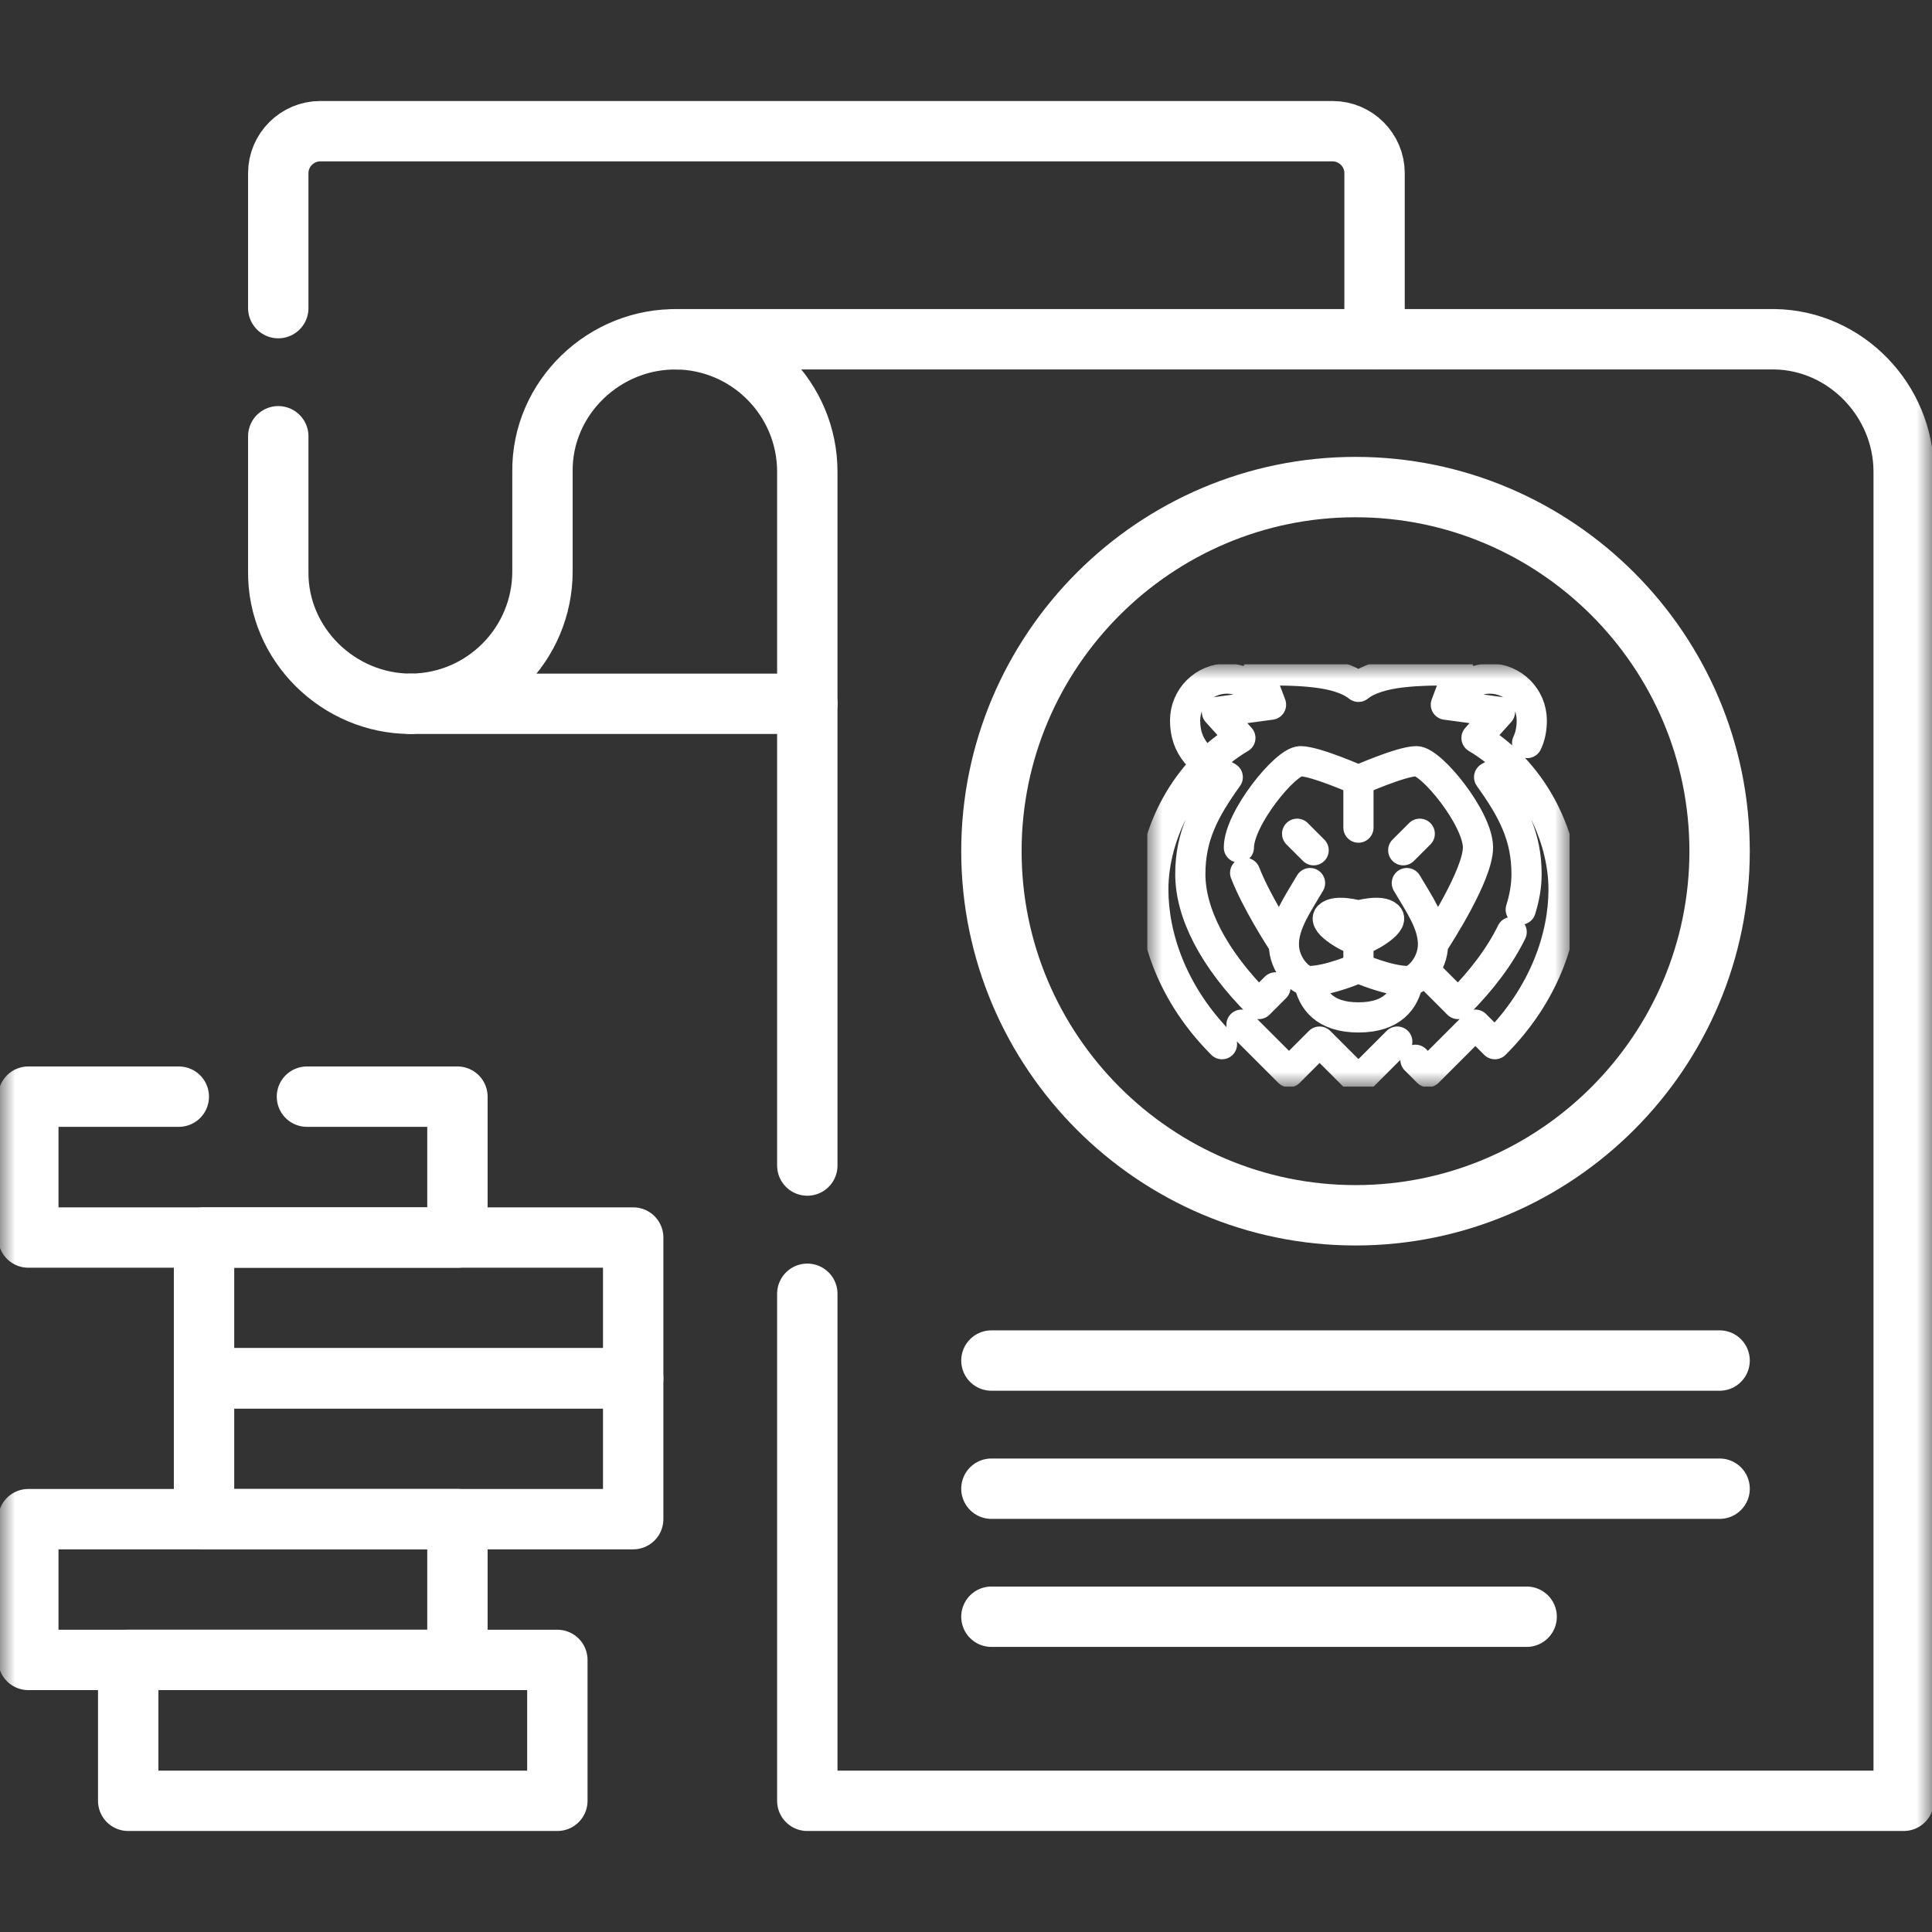 <svg width="64" height="64" viewBox="0 0 64 64" fill="none" xmlns="http://www.w3.org/2000/svg">
<rect x="0" y="0" width="64" height="64" fill="#333333" stroke="none"/>
<mask id="mask0_27_1658" style="mask-type:luminance" maskUnits="userSpaceOnUse" x="0" y="0" width="64" height="64">
<path d="M0 3.8147e-06H64V64H0V3.8147e-06Z" fill="white"/>
</mask>
<g mask="url(#mask0_27_1658)">
<path d="M9.218 14.452V18.923C9.187 21.34 11.21 23.314 13.605 23.314M45.534 11.238V5.735C45.534 4.97 44.907 4.346 44.145 4.346H10.607C9.846 4.346 9.218 4.97 9.218 5.735V10.207" stroke="white" stroke-width="2" stroke-miterlimit="10" stroke-linecap="round" stroke-linejoin="round"/>
<path d="M26.744 23.314H13.605C16.018 23.303 17.97 21.343 17.97 18.927V15.632C17.939 13.169 20.036 11.174 22.481 11.242" stroke="white" stroke-width="2" stroke-miterlimit="10" stroke-linecap="round" stroke-linejoin="round"/>
<path d="M26.743 42.858V59.654H63.062V15.628C63.062 13.268 61.142 11.27 58.779 11.238H22.378C24.791 11.252 26.743 13.212 26.743 15.628V38.61" stroke="white" stroke-width="2" stroke-miterlimit="10" stroke-linecap="round" stroke-linejoin="round"/>
<g clip-path="url(#clip0_27_1658)">
<mask id="mask1_27_1658" style="mask-type:luminance" maskUnits="userSpaceOnUse" x="38" y="22" width="14" height="14">
<path d="M38 22H52V36H38V22Z" fill="white"/>
</mask>
<g mask="url(#mask1_27_1658)">
<path d="M41.126 33.944L42.7 35.518L43.713 34.504L45 35.791L46.287 34.504M46.888 35.106L47.3 35.518L48.874 33.944L49.52 34.59C51.172 32.938 51.795 31.008 51.795 29.467C51.795 27.634 50.742 25.525 48.911 24.446L49.688 23.585L47.896 23.344L48.324 22.205C47.051 22.205 45.687 22.205 45 22.753C44.313 22.205 42.949 22.205 41.676 22.205L42.104 23.344L40.312 23.585L41.089 24.446C39.258 25.525 38.205 27.634 38.205 29.467C38.205 31.008 38.828 32.938 40.48 34.59M47.229 32.188L48.3 33.26C49.108 32.453 49.699 31.647 50.076 30.875M50.376 30.132C50.505 29.724 50.569 29.33 50.569 28.956C50.569 27.704 50.107 26.831 49.329 25.745C49.565 25.613 49.776 25.482 49.959 25.343M50.588 24.614C50.689 24.399 50.742 24.155 50.742 23.868C50.742 23.101 50.12 22.479 49.353 22.479C48.901 22.479 48.533 22.707 48.249 22.991C48.111 23.129 47.951 23.29 47.951 23.29M42.049 23.29C42.049 23.29 41.889 23.129 41.751 22.991C41.467 22.707 41.099 22.479 40.647 22.479C39.88 22.479 39.258 23.101 39.258 23.868C39.258 24.771 39.787 25.25 40.671 25.745C39.893 26.831 39.431 27.704 39.431 28.956C39.431 30.238 40.187 31.747 41.7 33.26L42.252 32.708M45 31.181V32.031M47.487 31.252C47.653 30.999 48.96 28.974 48.96 28.075C48.96 27.115 47.417 25.216 46.92 25.216C46.422 25.216 45 25.846 45 25.846C45 25.846 43.578 25.216 43.08 25.216C42.583 25.216 41.04 27.115 41.04 28.075M41.247 28.915C41.623 29.876 42.389 31.063 42.513 31.252M45 25.873V27.416M43.397 29.253C42.997 29.938 42.53 30.584 42.53 31.279C42.53 31.974 43.073 32.498 43.355 32.498C44.025 32.498 45 32.064 45 32.064C45 32.064 45.975 32.498 46.645 32.498C46.927 32.498 47.47 31.974 47.47 31.279C47.47 30.584 47.003 29.938 46.603 29.253M42.969 27.619L43.516 28.166M47.031 27.619L46.484 28.166M46.638 32.535C46.529 33.104 46.14 33.703 45 33.703C43.86 33.703 43.471 33.104 43.362 32.535M45 30.328C45 30.328 44.254 30.115 44.019 30.349C43.784 30.584 44.793 31.148 45 31.148C45.207 31.148 46.216 30.584 45.981 30.349C45.746 30.115 45 30.328 45 30.328Z" stroke="white" stroke-miterlimit="10" stroke-linecap="round" stroke-linejoin="round"/>
</g>
</g>
<path d="M4.247 59.654H18.463V54.987H4.247V59.654Z" stroke="white" stroke-width="2" stroke-miterlimit="10" stroke-linecap="round" stroke-linejoin="round"/>
<path d="M0.938 54.987H15.153V50.324H0.938V54.987Z" stroke="white" stroke-width="2" stroke-miterlimit="10" stroke-linecap="round" stroke-linejoin="round"/>
<path d="M5.923 36.328H0.938V40.995H15.153V36.328H10.168" stroke="white" stroke-width="2" stroke-miterlimit="10" stroke-linecap="round" stroke-linejoin="round"/>
<path d="M6.759 50.324H20.975V45.658H6.759V50.324Z" stroke="white" stroke-width="2" stroke-miterlimit="10" stroke-linecap="round" stroke-linejoin="round"/>
<path d="M6.759 45.658H20.975V40.995H6.759V45.658Z" stroke="white" stroke-width="2" stroke-miterlimit="10" stroke-linecap="round" stroke-linejoin="round"/>
<path d="M44.903 40.258C51.547 40.258 56.964 34.84 56.964 28.196C56.964 21.552 51.547 16.135 44.903 16.135C38.259 16.135 32.842 21.552 32.842 28.196C32.842 34.84 38.259 40.258 44.903 40.258Z" stroke="white" stroke-width="2" stroke-miterlimit="10" stroke-linecap="round" stroke-linejoin="round"/>
<path d="M32.842 49.315H56.964M32.842 53.556H50.572M32.842 45.07H56.964" stroke="white" stroke-width="2" stroke-miterlimit="10" stroke-linecap="round" stroke-linejoin="round"/>
</g>
<defs>
<clipPath id="clip0_27_1658">
<rect width="14" height="14" fill="white" transform="translate(38 22)"/>
</clipPath>
</defs>
</svg>
